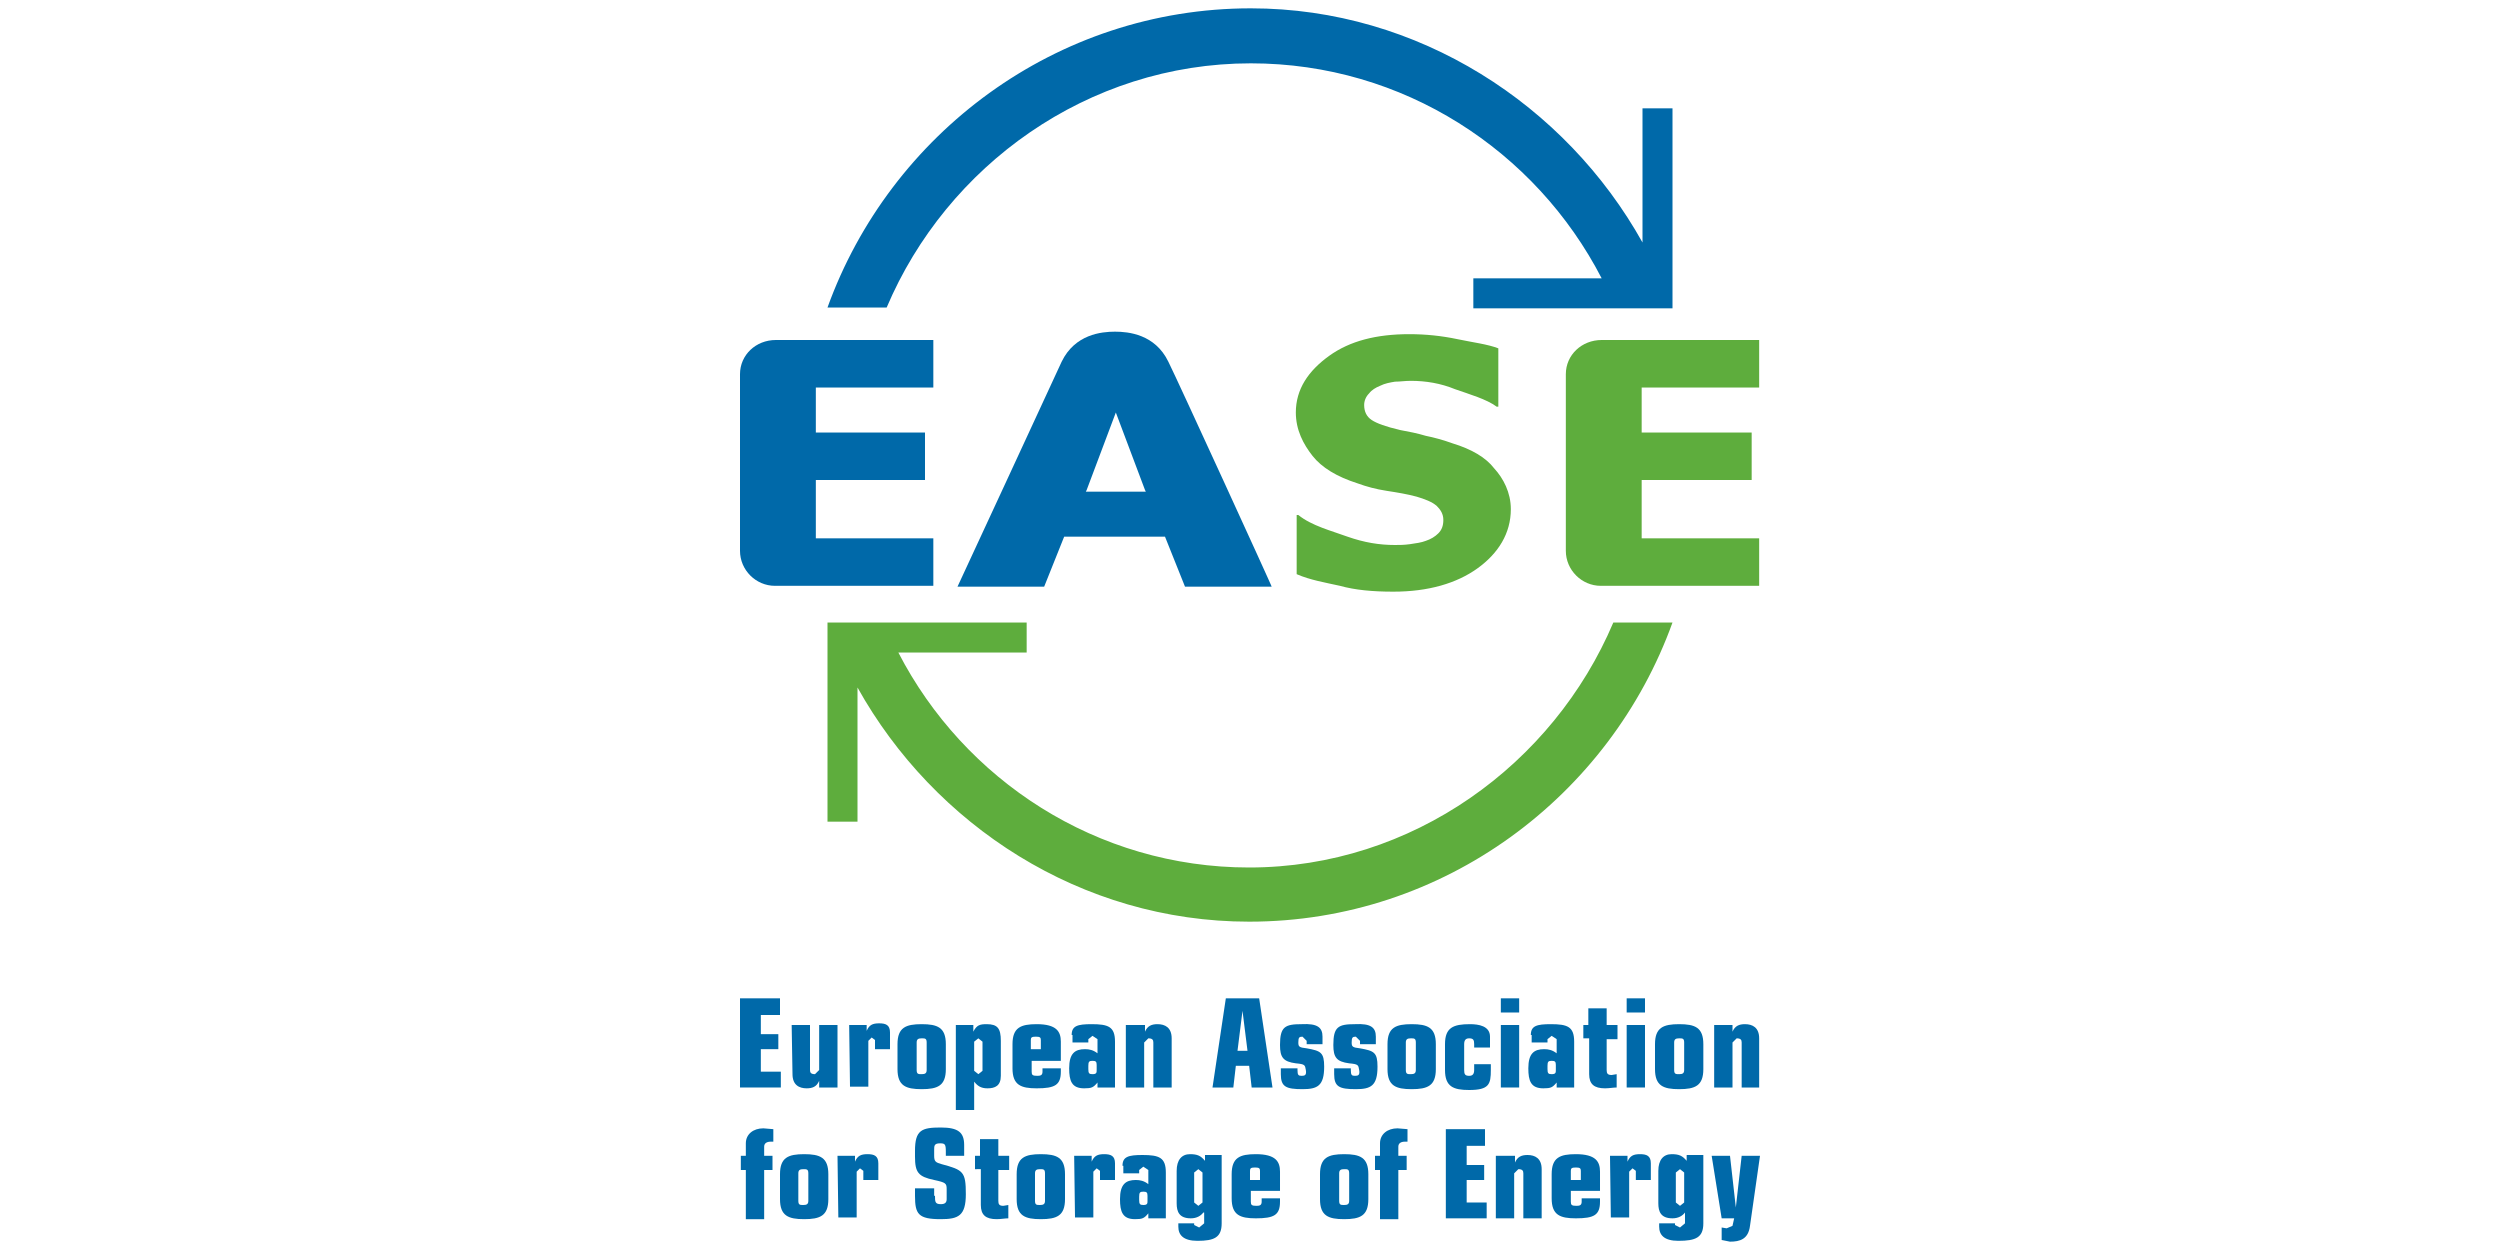 <?xml version="1.0" encoding="utf-8"?>
<!-- Generator: Adobe Illustrator 24.2.3, SVG Export Plug-In . SVG Version: 6.00 Build 0)  -->
<svg version="1.1" id="Layer_1" xmlns="http://www.w3.org/2000/svg" xmlns:xlink="http://www.w3.org/1999/xlink" x="0px" y="0px"
	 viewBox="0 0 300 150" style="enable-background:new 0 0 300 150;" xml:space="preserve">
<style type="text/css">
	.st0{fill:#0069A9;}
	.st1{fill:#5EAD3D;}
</style>
<g>
	<path class="st0" d="M133.9,49.5l3.5,9.3l0.1,0.2h-3.6h-3.6l0.1-0.2L133.9,49.5z M140.2,43.4c-1.6-3.3-4.8-3.6-6.4-3.6
		c-1.6,0-4.8,0.3-6.4,3.6c-1,2.2-12.5,27-12.5,27h10.4l2.4-6h6h6.1l2.4,6h10.4C152.7,70.5,141.3,45.6,140.2,43.4"/>
	<path class="st1" d="M181.3,61.1c0,2.9-1.5,5.3-4,7.1c-2.5,1.8-5.9,2.8-10.1,2.8c-2.5,0-4.6-0.2-6.4-0.7c-1.8-0.4-3.6-0.7-5.2-1.4
		v-7.1h0.2c1.6,1.3,4,1.9,5.9,2.6c2,0.7,3.8,1,5.7,1c0.5,0,1.1,0,1.8-0.1s1.4-0.2,1.9-0.4c0.6-0.2,1.1-0.5,1.5-0.9s0.6-0.9,0.6-1.6
		c0-0.7-0.3-1.2-0.8-1.7c-0.6-0.5-1.4-0.8-2.4-1.1c-1.1-0.3-2.3-0.5-3.6-0.7s-2.4-0.5-3.5-0.9c-2.5-0.8-4.3-1.9-5.4-3.3
		s-2-3.1-2-5.2c0-2.8,1.5-5,4-6.8s5.7-2.6,9.6-2.6c2,0,3.9,0.2,5.8,0.6c1.9,0.4,3.6,0.6,4.9,1.1v7h-0.2c-1.2-0.9-3.3-1.5-5-2.1
		c-1.7-0.7-3.5-1-5.3-1c-0.7,0-1.3,0.1-1.9,0.1c-0.6,0.1-1.2,0.2-1.8,0.5c-0.5,0.2-1,0.5-1.3,0.9c-0.4,0.4-0.6,0.9-0.6,1.4
		c0,0.8,0.3,1.4,0.9,1.8c0.6,0.4,1.7,0.8,3.4,1.2c1.1,0.2,2.1,0.4,3.1,0.7c1,0.2,2.1,0.5,3.2,0.9c2.3,0.7,4,1.7,5,3
		C180.4,57.4,181.3,59.1,181.3,61.1"/>
	<path class="st0" d="M93.1,40.8H112v5.7H97.9v5.4H111v5.7H97.9v7H112v5.7H93.3H93c-2.3,0-4.2-1.9-4.2-4.2V44.9
		C88.8,42.6,90.7,40.8,93.1,40.8L93.1,40.8z"/>
	<path class="st1" d="M192.2,40.8h18.9v5.7H197v5.4h13.2v5.7H197v7h14.1v5.7h-18.8h-0.2c-2.3,0-4.2-1.9-4.2-4.2V44.9
		C187.9,42.6,189.8,40.8,192.2,40.8L192.2,40.8z"/>
	<path class="st0" d="M197.1,13v16.1C187.9,12.6,170.2,1,150.1,1c-23.4,0-43.3,15.1-50.8,35.9h7.1c7.2-17,24.1-29.3,43.7-29.3
		c18.3,0,34.2,10.5,42.1,25.8h-15.4v3.6h23.9v-3.6V13H197.1z"/>
	<path class="st1" d="M102.9,98.6V82.5c9.2,16.5,26.8,28.1,47,28.1c23.4,0,43.3-15.1,50.8-35.9h-7.1c-7.2,17-24.1,29.4-43.7,29.4
		c-18.3,0-34.2-10.5-42.1-25.8h15.4v-3.6H99.3v3.6v20.3L102.9,98.6L102.9,98.6z"/>
	<polygon class="st0" points="88.8,119.8 93.6,119.8 93.6,121.8 91.3,121.8 91.3,124.1 93.4,124.1 93.4,125.9 91.3,125.9 
		91.3,128.6 93.7,128.6 93.7,130.5 88.8,130.5 	"/>
	<path class="st0" d="M95,123h2.2v5.4c0,0.3,0.1,0.5,0.6,0.5l0.5-0.5V123h2.2v7.5h-2.2v-0.8h0c-0.3,0.7-0.8,0.9-1.5,0.9
		c-0.9,0-1.7-0.4-1.7-1.7L95,123L95,123z"/>
	<path class="st0" d="M101.9,123h2.1v0.7h0c0.3-0.7,0.7-0.9,1.5-0.9c0.8,0,1.3,0.2,1.3,1.1v2h-1.8v-1.1l-0.4-0.3l-0.4,0.4v5.5h-2.2
		L101.9,123L101.9,123z"/>
	<path class="st0" d="M107.7,125.3c0-2,1-2.4,2.9-2.4c1.9,0,2.9,0.4,2.9,2.4v3c0,2-1,2.4-2.9,2.4c-1.9,0-2.9-0.4-2.9-2.4V125.3z
		 M110,128.4c0,0.5,0.2,0.5,0.6,0.5c0.4,0,0.6-0.1,0.6-0.5v-3.3c0-0.5-0.2-0.5-0.6-0.5c-0.4,0-0.6,0.1-0.6,0.5V128.4z"/>
	<path class="st0" d="M114.7,123h2.1v0.8h0c0.4-0.8,0.8-0.9,1.6-0.9c1.3,0,1.7,0.5,1.7,2v4.2c0,1.2-0.7,1.5-1.6,1.5
		c-0.8,0-1.2-0.3-1.6-0.8h0v3.4h-2.2L114.7,123L114.7,123z M116.9,128.5l0.5,0.4l0.5-0.4V125l-0.5-0.4l-0.5,0.4V128.5z"/>
	<path class="st0" d="M121.5,125.3c0-2,1-2.4,2.9-2.4c2.4,0,2.9,0.9,2.9,2.1v2.3h-3.5v1.3c0,0.4,0.1,0.5,0.7,0.5
		c0.4,0,0.6-0.1,0.6-0.5v-0.4h2.2v0.4c0,1.6-0.7,2-2.9,2c-1.9,0-2.9-0.4-2.9-2.4V125.3z M123.7,125.9h1.2v-1.1
		c0-0.3-0.1-0.4-0.6-0.4c-0.5,0-0.6,0.1-0.6,0.4L123.7,125.9L123.7,125.9z"/>
	<path class="st0" d="M128.6,124.2c0-1.1,0.7-1.3,2.4-1.3c2,0,2.8,0.3,2.8,2.1v5.5h-2.1v-0.6h0c-0.5,0.6-0.7,0.7-1.6,0.7
		c-1.5,0-1.8-0.9-1.8-2.4c0-1.8,0.7-2.3,1.9-2.3c0.5,0,1,0.1,1.5,0.5v-1.7l-0.6-0.4l-0.5,0.4v0.4h-1.9V124.2L128.6,124.2z
		 M130.6,128.3c0,0.5,0.1,0.6,0.5,0.6c0.5,0,0.5-0.2,0.5-0.5v-0.6c0-0.4-0.1-0.5-0.5-0.5c-0.4,0-0.5,0.1-0.5,0.6V128.3z"/>
	<path class="st0" d="M135.2,123h2.2v0.8h0c0.3-0.7,0.8-0.9,1.5-0.9c0.9,0,1.7,0.4,1.7,1.7v5.9h-2.2v-5.4c0-0.3-0.1-0.5-0.6-0.5
		l-0.5,0.5v5.4h-2.2V123L135.2,123z"/>
	<path class="st0" d="M147.1,119.8h4l1.6,10.7h-2.5l-0.3-2.6h-1.6l-0.3,2.6h-2.5L147.1,119.8z M149.1,121.3L149.1,121.3l-0.6,4.8
		h1.2L149.1,121.3z"/>
	<path class="st0" d="M153.7,128.2h2v0.2c0,0.6,0.1,0.7,0.5,0.7s0.6-0.1,0.5-0.7c-0.1-0.6-0.1-0.7-1.2-0.8c-1.5-0.2-1.9-0.7-1.9-2.2
		c0-2.2,0.6-2.5,2.6-2.5c1.9-0.1,2.5,0.4,2.5,1.5v0.9h-1.9v-0.4l-0.5-0.5c-0.4,0-0.5,0.1-0.5,0.7c0,0.5,0.1,0.6,1,0.7
		c1.7,0.3,2.1,0.5,2.1,2.2c0,2.3-0.8,2.7-2.6,2.7c-2,0-2.6-0.3-2.6-1.8V128.2z"/>
	<path class="st0" d="M160.1,128.2h2v0.2c0,0.6,0.1,0.7,0.5,0.7c0.4,0,0.6-0.1,0.5-0.7c-0.1-0.6-0.1-0.7-1.2-0.8
		c-1.5-0.2-1.9-0.7-1.9-2.2c0-2.2,0.6-2.5,2.6-2.5c1.9-0.1,2.5,0.4,2.5,1.5v0.9h-1.9v-0.4l-0.5-0.5c-0.4,0-0.5,0.1-0.5,0.7
		c0,0.5,0.1,0.6,1,0.7c1.7,0.3,2.1,0.5,2.1,2.2c0,2.3-0.8,2.7-2.6,2.7c-2,0-2.6-0.3-2.6-1.8V128.2z"/>
	<path class="st0" d="M166.5,125.3c0-2,1-2.4,2.9-2.4c1.9,0,2.9,0.4,2.9,2.4v3c0,2-1,2.4-2.9,2.4s-2.9-0.4-2.9-2.4V125.3z
		 M168.7,128.4c0,0.5,0.2,0.5,0.6,0.5s0.6-0.1,0.6-0.5v-3.3c0-0.5-0.2-0.5-0.6-0.5s-0.6,0.1-0.6,0.5V128.4z"/>
	<path class="st0" d="M173.4,125.3c0-2,1-2.4,3-2.4c1,0,2.4,0.2,2.4,1.5v1.3h-1.9v-0.4c0-0.5-0.1-0.7-0.6-0.7
		c-0.4,0-0.6,0.2-0.6,0.7v3.1c0,0.5,0.1,0.7,0.6,0.7c0.4,0,0.6-0.2,0.6-0.7v-0.7h2v0.7c0,1.7-0.2,2.4-2.6,2.4
		c-1.9,0-2.9-0.4-2.9-2.4V125.3z"/>
	<path class="st0" d="M180.1,119.8h2.2v1.7h-2.2V119.8z M180.1,123h2.2v7.5h-2.2V123z"/>
	<path class="st0" d="M183.7,124.2c0-1.1,0.7-1.3,2.4-1.3c2,0,2.8,0.3,2.8,2.1v5.5h-2.1v-0.6h0c-0.5,0.6-0.7,0.7-1.6,0.7
		c-1.5,0-1.8-0.9-1.8-2.4c0-1.8,0.7-2.3,1.9-2.3c0.5,0,1,0.1,1.5,0.5v-1.7l-0.6-0.4l-0.5,0.4v0.4h-1.9V124.2z M185.7,128.3
		c0,0.5,0.1,0.6,0.5,0.6c0.5,0,0.5-0.2,0.5-0.5v-0.6c0-0.4-0.1-0.5-0.5-0.5c-0.4,0-0.5,0.1-0.5,0.6V128.3z"/>
	<path class="st0" d="M190,123h0.6v-2h2.2v2h1.3v1.7h-1.3v3.7c0,0.4,0.1,0.6,0.6,0.6l0.6-0.1v1.6c-0.4,0-0.9,0.1-1.4,0.1
		c-1.3,0-1.9-0.5-1.9-1.7v-4.3H190V123L190,123z"/>
	<path class="st0" d="M195.2,119.8h2.2v1.7h-2.2V119.8z M195.2,123h2.2v7.5h-2.2V123z"/>
	<path class="st0" d="M198.6,125.3c0-2,1-2.4,2.9-2.4c1.9,0,2.9,0.4,2.9,2.4v3c0,2-1,2.4-2.9,2.4s-2.9-0.4-2.9-2.4V125.3z
		 M200.9,128.4c0,0.5,0.2,0.5,0.6,0.5c0.4,0,0.6-0.1,0.6-0.5v-3.3c0-0.5-0.2-0.5-0.6-0.5c-0.4,0-0.6,0.1-0.6,0.5V128.4z"/>
	<path class="st0" d="M205.7,123h2.2v0.8h0c0.3-0.7,0.8-0.9,1.5-0.9c0.9,0,1.7,0.4,1.7,1.7v5.9H209v-5.4c0-0.3-0.1-0.5-0.6-0.5
		l-0.5,0.5v5.4h-2.2L205.7,123L205.7,123z"/>
	<path class="st0" d="M88.9,138.7h0.6v-1.5c0-1.1,0.9-1.8,2.1-1.8l1.2,0.1v1.5l-0.2,0h-0.1c-0.5,0-0.8,0.2-0.8,0.6v1.1h1v1.7h-1v5.9
		h-2.2v-5.9h-0.6V138.7z"/>
	<path class="st0" d="M93.6,140.9c0-2,1-2.4,2.9-2.4c1.9,0,2.9,0.4,2.9,2.4v3c0,2-1,2.4-2.9,2.4c-1.9,0-2.9-0.4-2.9-2.4V140.9z
		 M95.8,144.1c0,0.5,0.2,0.5,0.6,0.5c0.4,0,0.6-0.1,0.6-0.5v-3.3c0-0.5-0.2-0.5-0.6-0.5c-0.4,0-0.6,0.1-0.6,0.5V144.1z"/>
	<path class="st0" d="M100.5,138.7h2.1v0.7h0c0.3-0.7,0.7-0.9,1.5-0.9c0.8,0,1.3,0.2,1.3,1.1v2h-1.8v-1.1l-0.4-0.3l-0.4,0.4v5.5
		h-2.2L100.5,138.7L100.5,138.7z"/>
	<path class="st0" d="M112.2,143.5c0,0.7,0,1,0.7,1c0.5,0,0.7-0.2,0.7-0.6v-1.2c0-0.7-0.1-0.8-1.5-1.1c-1.9-0.4-2.3-0.9-2.3-2.8
		v-0.7c0-2.5,0.8-2.8,3.1-2.8c2.1,0,2.8,0.6,2.8,2.1v1.3h-2.2v-0.5c0-0.9-0.1-1-0.7-1c-0.7,0-0.7,0.3-0.7,0.8v0.7
		c0,0.7,0.2,0.8,0.9,1c2.6,0.7,2.9,0.9,2.9,3.6c0,2.6-0.9,3-3,3c-2.7,0-3.1-0.6-3.1-2.8v-0.9h2.3V143.5z"/>
	<path class="st0" d="M117,138.7h0.6v-2h2.2v2h1.3v1.7h-1.3v3.7c0,0.4,0.1,0.6,0.6,0.6l0.6-0.1v1.6c-0.4,0-0.9,0.1-1.4,0.1
		c-1.3,0-1.9-0.5-1.9-1.7v-4.3H117L117,138.7L117,138.7z"/>
	<path class="st0" d="M122,140.9c0-2,1-2.4,2.9-2.4c1.9,0,2.9,0.4,2.9,2.4v3c0,2-1,2.4-2.9,2.4c-1.9,0-2.9-0.4-2.9-2.4V140.9z
		 M124.2,144.1c0,0.5,0.2,0.5,0.6,0.5s0.6-0.1,0.6-0.5v-3.3c0-0.5-0.2-0.5-0.6-0.5s-0.6,0.1-0.6,0.5V144.1z"/>
	<path class="st0" d="M128.9,138.7h2.1v0.7h0c0.3-0.7,0.7-0.9,1.5-0.9c0.8,0,1.3,0.2,1.3,1.1v2h-1.8v-1.1l-0.4-0.3l-0.4,0.4v5.5
		h-2.2L128.9,138.7L128.9,138.7z"/>
	<path class="st0" d="M134.7,139.9c0-1.1,0.7-1.3,2.4-1.3c2,0,2.8,0.3,2.8,2.1v5.5h-2.1v-0.6h0c-0.5,0.6-0.7,0.7-1.6,0.7
		c-1.5,0-1.8-0.9-1.8-2.4c0-1.8,0.7-2.3,1.9-2.3c0.5,0,1,0.1,1.5,0.5v-1.7l-0.6-0.4l-0.5,0.4v0.4h-1.9V139.9z M136.7,144
		c0,0.5,0.1,0.6,0.5,0.6c0.5,0,0.5-0.2,0.5-0.5v-0.6c0-0.4-0.1-0.5-0.5-0.5c-0.4,0-0.5,0.1-0.5,0.6V144z"/>
	<path class="st0" d="M141.2,140.5c0-1.3,0.6-2,1.6-2c0.9,0,1.3,0.2,1.8,0.8h0v-0.7h2v8.2c0,1.7-0.9,2.1-2.9,2.1
		c-1.7,0-2.3-0.7-2.3-1.7v-0.4h1.9v0.2l0.6,0.3l0.6-0.5v-1.3h-0.1c-0.3,0.4-0.8,0.7-1.5,0.7c-1.4,0-1.7-0.8-1.7-1.8V140.5z
		 M143.3,144.3l0.5,0.4l0.5-0.4v-3.6l-0.5-0.4l-0.5,0.4V144.3z"/>
	<path class="st0" d="M147.8,140.9c0-2,1-2.4,2.9-2.4c2.4,0,2.9,0.9,2.9,2.1v2.3h-3.5v1.3c0,0.4,0.1,0.5,0.7,0.5
		c0.4,0,0.6-0.1,0.6-0.5v-0.4h2.2v0.4c0,1.6-0.7,2-2.9,2c-1.9,0-2.9-0.4-2.9-2.4L147.8,140.9L147.8,140.9z M150,141.6h1.2v-1.1
		c0-0.3-0.1-0.4-0.6-0.4c-0.5,0-0.6,0.1-0.6,0.4V141.6z"/>
	<path class="st0" d="M158.4,140.9c0-2,1-2.4,2.9-2.4s2.9,0.4,2.9,2.4v3c0,2-1,2.4-2.9,2.4c-1.9,0-2.9-0.4-2.9-2.4V140.9z
		 M160.7,144.1c0,0.5,0.2,0.5,0.6,0.5s0.6-0.1,0.6-0.5v-3.3c0-0.5-0.2-0.5-0.6-0.5s-0.6,0.1-0.6,0.5V144.1z"/>
	<path class="st0" d="M165,138.7h0.6v-1.5c0-1.1,0.9-1.8,2.1-1.8l1.2,0.1v1.5l-0.2,0h-0.1c-0.5,0-0.8,0.2-0.8,0.6v1.1h1v1.7h-1v5.9
		h-2.2v-5.9h-0.6L165,138.7L165,138.7z"/>
	<polygon class="st0" points="173.5,135.5 178.2,135.5 178.2,137.5 176,137.5 176,139.8 178.1,139.8 178.1,141.6 176,141.6 
		176,144.3 178.4,144.3 178.4,146.2 173.5,146.2 	"/>
	<path class="st0" d="M179.6,138.7h2.2v0.8h0c0.3-0.7,0.8-0.9,1.5-0.9c0.9,0,1.7,0.4,1.7,1.7v5.9h-2.2v-5.4c0-0.3-0.1-0.5-0.6-0.5
		l-0.5,0.5v5.4h-2.2V138.7z"/>
	<path class="st0" d="M186.2,140.9c0-2,1-2.4,2.9-2.4c2.4,0,2.9,0.9,2.9,2.1v2.3h-3.5v1.3c0,0.4,0.1,0.5,0.7,0.5
		c0.4,0,0.6-0.1,0.6-0.5v-0.4h2.2v0.4c0,1.6-0.7,2-2.9,2c-1.9,0-2.9-0.4-2.9-2.4L186.2,140.9L186.2,140.9z M188.5,141.6h1.2v-1.1
		c0-0.3-0.1-0.4-0.6-0.4c-0.5,0-0.6,0.1-0.6,0.4L188.5,141.6L188.5,141.6z"/>
	<path class="st0" d="M193.2,138.7h2.1v0.7h0c0.3-0.7,0.7-0.9,1.5-0.9c0.8,0,1.3,0.2,1.3,1.1v2h-1.8v-1.1l-0.4-0.3l-0.4,0.4v5.5
		h-2.2L193.2,138.7L193.2,138.7z"/>
	<path class="st0" d="M199,140.5c0-1.3,0.6-2,1.6-2c0.9,0,1.3,0.2,1.8,0.8h0v-0.7h2v8.2c0,1.7-0.9,2.1-3,2.1c-1.7,0-2.3-0.7-2.3-1.7
		v-0.4h1.9v0.2l0.6,0.3l0.6-0.5v-1.3h0c-0.3,0.4-0.8,0.7-1.5,0.7c-1.4,0-1.7-0.8-1.7-1.8L199,140.5L199,140.5z M201.1,144.3l0.5,0.4
		l0.5-0.4v-3.6l-0.5-0.4l-0.5,0.4V144.3z"/>
	<path class="st0" d="M205.4,138.7h2.2l0.7,6.2h0l0.7-6.2h2.2l-1.2,8.4c-0.2,1.6-1.2,1.9-2.4,1.9l-1-0.2v-1.5l0.6,0.1l0.7-0.3
		l0.2-0.9h-1.5L205.4,138.7z"/>
</g>
<g>
</g>
<g>
</g>
<g>
</g>
<g>
</g>
<g>
</g>
<g>
</g>
<g>
</g>
<g>
</g>
<g>
</g>
<g>
</g>
<g>
</g>
<g>
</g>
<g>
</g>
<g>
</g>
<g>
</g>
</svg>
